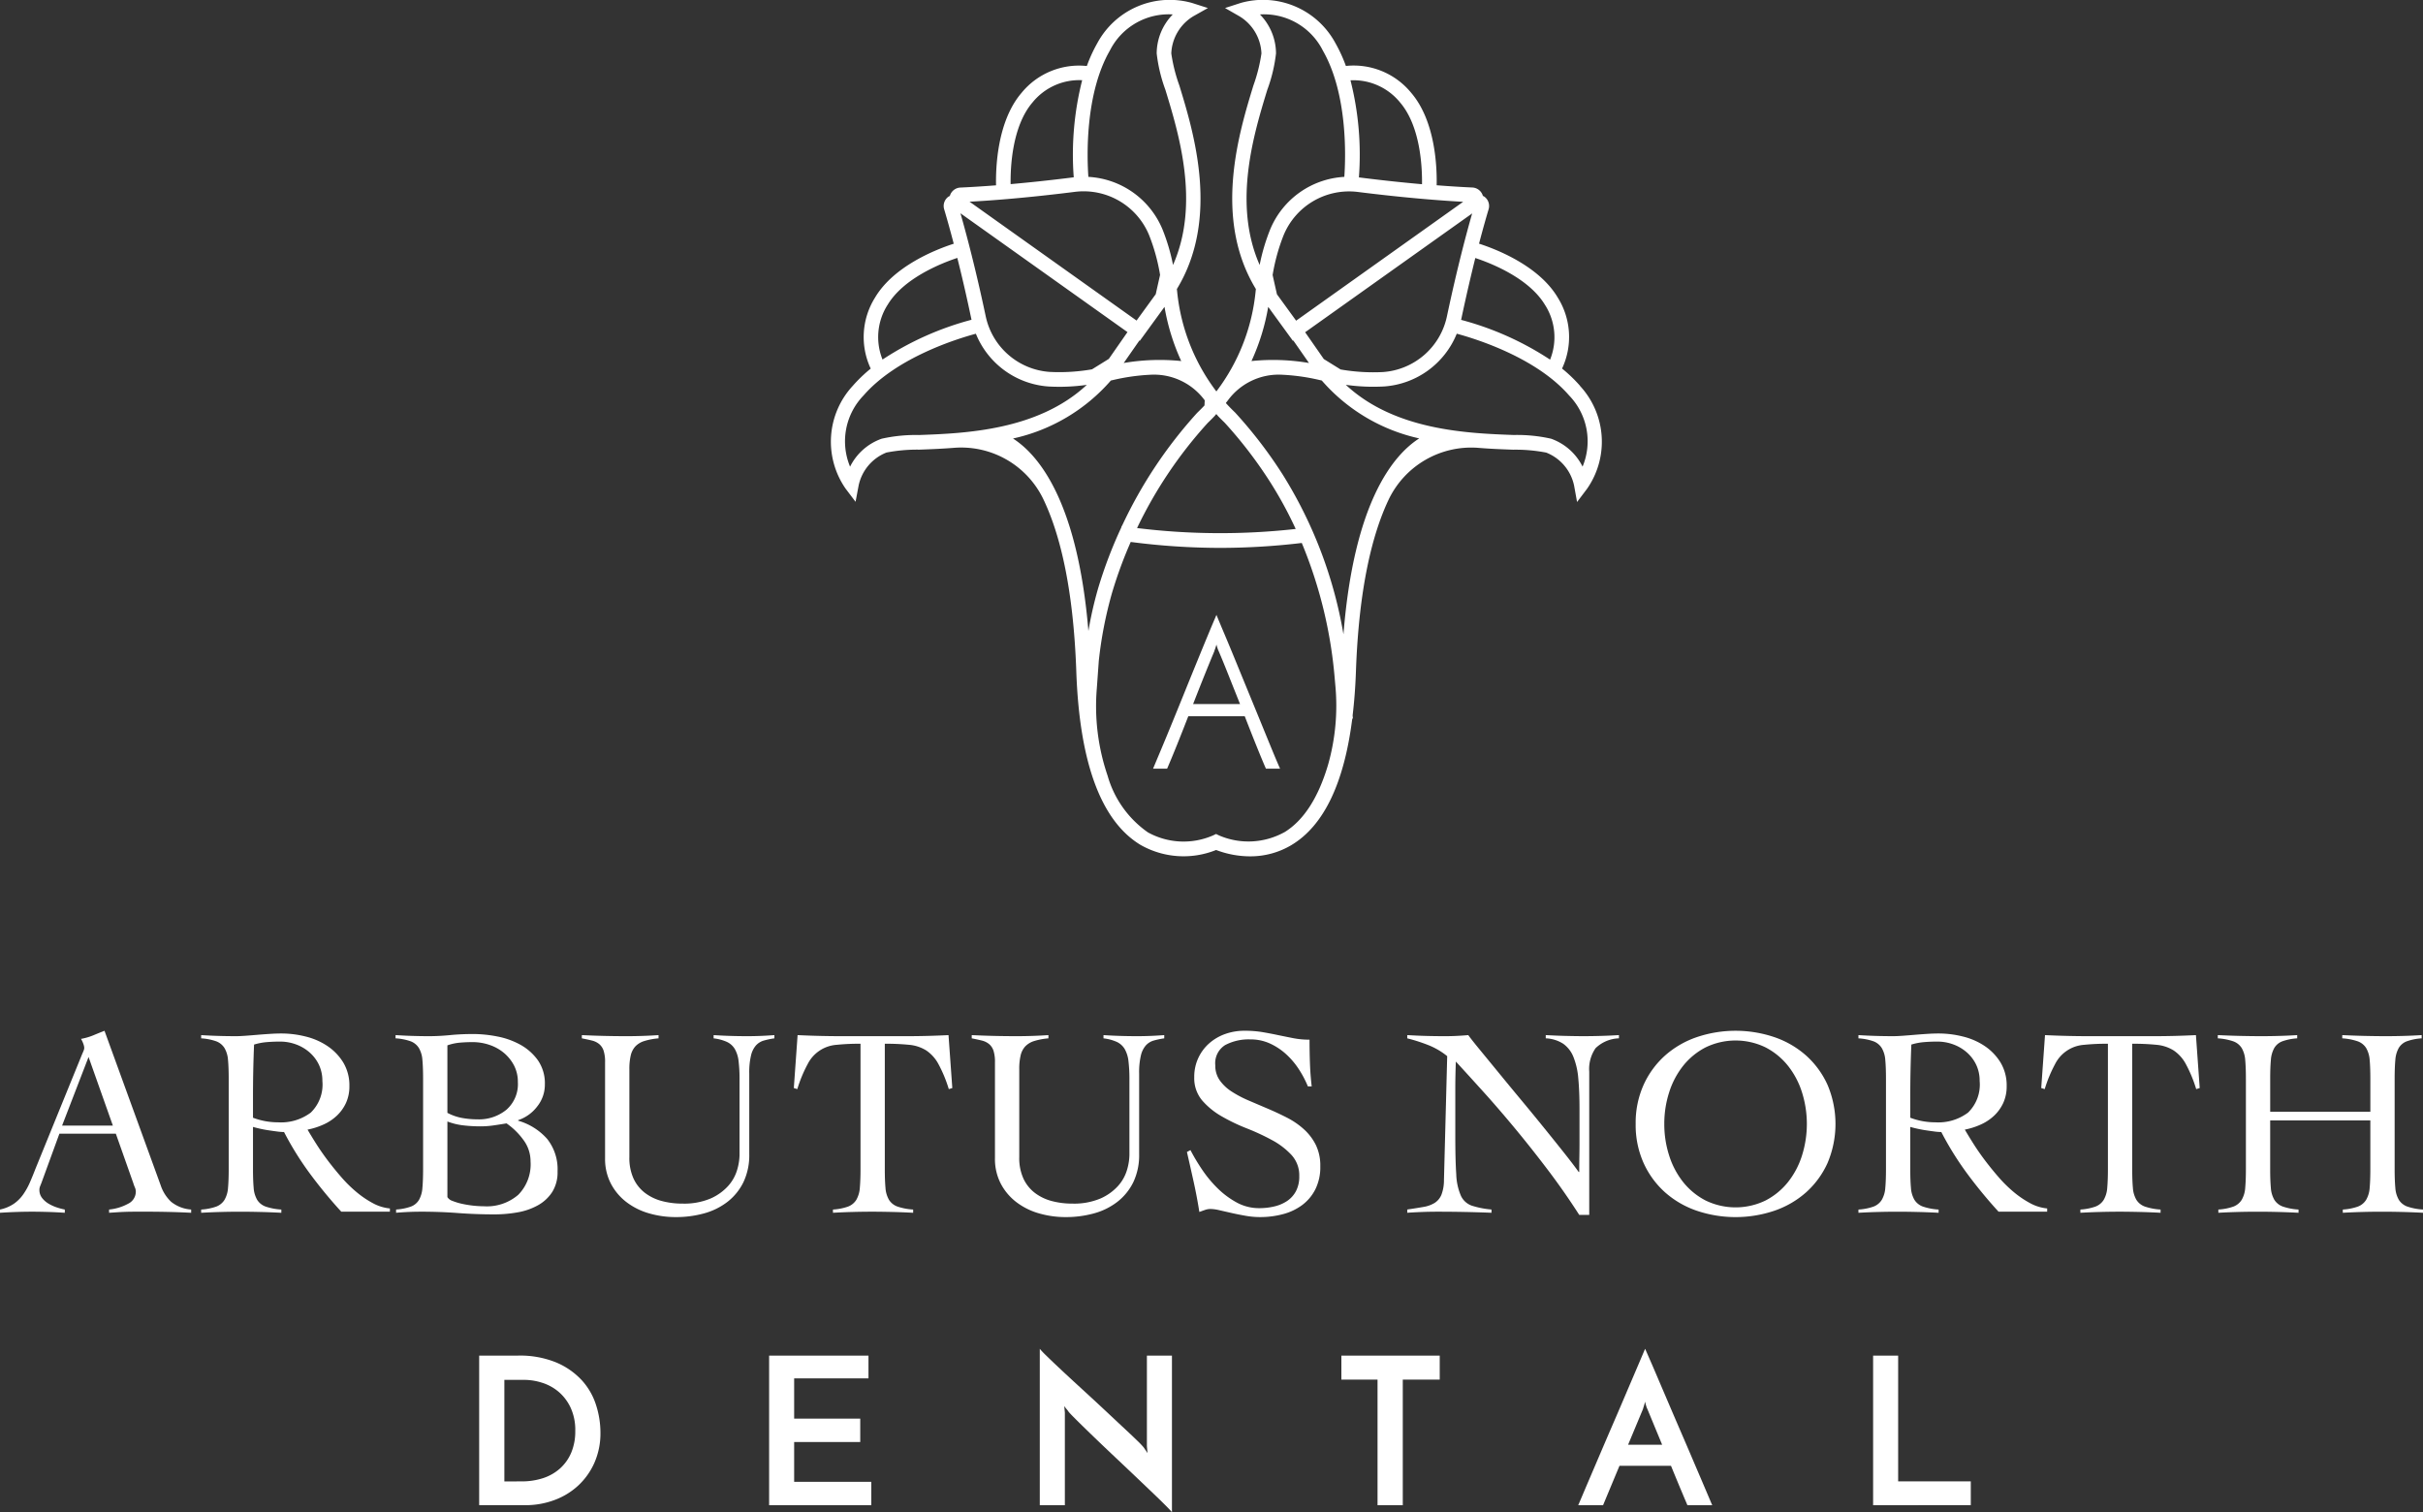 <svg xmlns="http://www.w3.org/2000/svg" xmlns:xlink="http://www.w3.org/1999/xlink" id="Group_22" data-name="Group 22" width="224.35" height="140.012" viewBox="0 0 224.35 140.012"><rect x="0" y="0" width="224.35" height="140.012" fill="#333333" stroke="none"/><defs><clipPath id="clip-path"><rect id="Rectangle_75" data-name="Rectangle 75" width="224.35" height="140.011" fill="none"></rect></clipPath></defs><g id="Group_21" data-name="Group 21" clip-path="url(#clip-path)"><path id="Path_246" data-name="Path 246" d="M5.5,104.965l-1.651,4.524c-.049.134-.1.25-.137.351a.843.843,0,0,0-.063.324,1.194,1.194,0,0,0,.263.775,2.182,2.182,0,0,0,.638.537,3.843,3.843,0,0,0,.775.338,5.58,5.58,0,0,0,.675.175v.3c-.5-.033-1-.059-1.5-.074s-1.009-.026-1.526-.026q-.75,0-1.461.026c-.476.015-.98.041-1.513.074v-.3a3.576,3.576,0,0,0,1.287-.537,3.512,3.512,0,0,0,.862-.862,6.411,6.411,0,0,0,.614-1.1q.261-.6.511-1.25L7.6,97.614c.05-.116.1-.225.138-.325a.737.737,0,0,0,.063-.275,1.289,1.289,0,0,0-.088-.375,2.31,2.31,0,0,0-.212-.45,5.662,5.662,0,0,0,1.125-.325q.474-.2,1.05-.425l5.2,14.3a3.7,3.7,0,0,0,.974,1.538,3.317,3.317,0,0,0,1.851.712v.3c-.667-.033-1.321-.059-1.963-.074s-1.312-.026-2.013-.026H12.55q-.5,0-.9.013t-.761.037c-.243.017-.5.033-.789.05v-.3a4.577,4.577,0,0,0,1.763-.537,1.248,1.248,0,0,0,.713-1.112.985.985,0,0,0-.088-.4,3.129,3.129,0,0,1-.138-.375l-1.625-4.6Zm2.7-7.1-2.45,6.351h4.7Z" fill="#fff"></path><path id="Path_247" data-name="Path 247" d="M36.1,112.189H31.6a43.875,43.875,0,0,1-2.913-3.537,28.613,28.613,0,0,1-2.387-3.838,5.041,5.041,0,0,1-.638-.05c-.258-.033-.525-.071-.8-.112s-.541-.092-.8-.15-.471-.113-.637-.162v3.9q0,1.05.062,1.737a2.556,2.556,0,0,0,.325,1.114,1.532,1.532,0,0,0,.788.625,5.505,5.505,0,0,0,1.45.274v.3c-.634-.033-1.268-.059-1.9-.074s-1.267-.026-1.9-.026q-.924,0-1.824.026c-.6.015-1.2.041-1.8.074v-.3a5.1,5.1,0,0,0,1.4-.274,1.543,1.543,0,0,0,.762-.625,2.543,2.543,0,0,0,.325-1.114q.063-.687.063-1.737v-8.35q0-1.05-.063-1.737a2.538,2.538,0,0,0-.325-1.113,1.543,1.543,0,0,0-.762-.625,5.054,5.054,0,0,0-1.4-.275v-.3q.8.05,1.6.074t1.6.025q.351,0,.875-.037c.351-.025.721-.055,1.113-.088s.788-.062,1.187-.088.759-.037,1.075-.037a9.221,9.221,0,0,1,2.2.276,6.3,6.3,0,0,1,2.025.875,4.955,4.955,0,0,1,1.475,1.524,4.1,4.1,0,0,1,.575,2.2,3.654,3.654,0,0,1-.313,1.55,3.817,3.817,0,0,1-.838,1.175,4.414,4.414,0,0,1-1.237.825,6.63,6.63,0,0,1-1.487.476q.349.6.825,1.349t1.062,1.526q.587.774,1.251,1.537a12.157,12.157,0,0,0,1.4,1.375,8.947,8.947,0,0,0,1.513,1.025,4.134,4.134,0,0,0,1.575.487Zm-12.675-8.7a6.506,6.506,0,0,0,2.324.425,4.583,4.583,0,0,0,3.026-.9,3.613,3.613,0,0,0,1.075-2.924,3.457,3.457,0,0,0-.313-1.489,3.56,3.56,0,0,0-.862-1.149,3.94,3.94,0,0,0-1.263-.75,4.269,4.269,0,0,0-1.487-.263q-.625,0-1.226.05a5.576,5.576,0,0,0-1.174.226q-.051,1.2-.076,2.424t-.024,2.65Z" fill="#fff"></path><path id="Path_248" data-name="Path 248" d="M39.175,99.889q0-1.05-.063-1.738a2.542,2.542,0,0,0-.324-1.113,1.547,1.547,0,0,0-.762-.625,5.059,5.059,0,0,0-1.4-.274v-.3c.517.033,1.026.059,1.526.074s1.007.026,1.524.026q1,0,2-.1c.667-.066,1.384-.1,2.15-.1a11.657,11.657,0,0,1,2.213.226,7.217,7.217,0,0,1,2.137.762A4.919,4.919,0,0,1,49.8,98.163a3.743,3.743,0,0,1,.65,2.25,3.229,3.229,0,0,1-.712,2.038,3.673,3.673,0,0,1-1.762,1.263v.05a5.676,5.676,0,0,1,2.687,1.687,4.513,4.513,0,0,1,.962,3.013,3.418,3.418,0,0,1-.5,1.912A3.727,3.727,0,0,1,49.8,111.6a5.948,5.948,0,0,1-1.875.65,12.19,12.19,0,0,1-2.149.188q-1.727,0-3.388-.125T39,112.189c-.384,0-.77.007-1.162.025s-.779.041-1.163.074v-.3a4.935,4.935,0,0,0,1.375-.274,1.472,1.472,0,0,0,.75-.625,2.65,2.65,0,0,0,.312-1.113q.063-.687.063-1.738Zm2.25,3.149a4.757,4.757,0,0,0,1.375.476,8.122,8.122,0,0,0,1.426.125,4.012,4.012,0,0,0,2.662-.888,3.15,3.15,0,0,0,1.062-2.562,3.283,3.283,0,0,0-.349-1.526,3.833,3.833,0,0,0-.926-1.162,4.115,4.115,0,0,0-1.337-.75,4.849,4.849,0,0,0-1.588-.263c-.4,0-.792.017-1.175.05a4.8,4.8,0,0,0-1.15.25Zm0,7.8a.853.853,0,0,0,.463.35,5.539,5.539,0,0,0,.849.262,9.85,9.85,0,0,0,2.088.238,4.447,4.447,0,0,0,3.162-1.063,4.017,4.017,0,0,0,1.138-3.088,3.3,3.3,0,0,0-.675-2.011,6.471,6.471,0,0,0-1.549-1.513c-.4.066-.8.129-1.2.187a8.377,8.377,0,0,1-1.224.087,13.652,13.652,0,0,1-1.551-.087,6.108,6.108,0,0,1-1.5-.362Z" fill="#fff"></path><path id="Path_249" data-name="Path 249" d="M56.025,98.364a3.369,3.369,0,0,0-.138-1.087,1.349,1.349,0,0,0-.412-.613,1.69,1.69,0,0,0-.676-.324q-.4-.1-.924-.2v-.3q1.05.05,2.062.074T58,95.939q.75,0,1.487-.025t1.488-.074v.3a6.089,6.089,0,0,0-1.325.25,1.928,1.928,0,0,0-.825.5,1.857,1.857,0,0,0-.425.837,5.392,5.392,0,0,0-.125,1.263v8.15a4.582,4.582,0,0,0,.388,1.988,3.547,3.547,0,0,0,1.062,1.325,4.44,4.44,0,0,0,1.563.75,7.278,7.278,0,0,0,1.886.237,6.276,6.276,0,0,0,2.625-.474,4.783,4.783,0,0,0,1.625-1.163,3.843,3.843,0,0,0,.826-1.475,5.133,5.133,0,0,0,.225-1.388v-7a13.549,13.549,0,0,0-.088-1.687,2.886,2.886,0,0,0-.349-1.125,1.679,1.679,0,0,0-.739-.662,4.15,4.15,0,0,0-1.224-.326v-.3q.774.05,1.537.074t1.538.025q.649,0,1.274-.025T71.7,95.84v.3a7.146,7.146,0,0,0-.963.2,1.573,1.573,0,0,0-.737.449,2.169,2.169,0,0,0-.462.937,6.672,6.672,0,0,0-.163,1.663v7.475a5.792,5.792,0,0,1-.537,2.588,5.2,5.2,0,0,1-1.463,1.812,6.2,6.2,0,0,1-2.162,1.076,9.713,9.713,0,0,1-2.638.349,8.792,8.792,0,0,1-2.45-.338,6.306,6.306,0,0,1-2.087-1.024,5.153,5.153,0,0,1-1.463-1.713,4.942,4.942,0,0,1-.55-2.375Z" fill="#fff"></path><path id="Path_250" data-name="Path 250" d="M77.125,111.989a5.079,5.079,0,0,0,1.4-.274,1.545,1.545,0,0,0,.763-.625,2.556,2.556,0,0,0,.325-1.114c.041-.458.063-1.037.063-1.737v-11.6a20.494,20.494,0,0,0-2.213.1,3.26,3.26,0,0,0-2.675,1.775,12.525,12.525,0,0,0-.963,2.326l-.324-.1.35-4.9q1.05.05,2.075.074c.682.017,1.375.025,2.075.025h5.875q1,0,1.975-.025t1.974-.074l.351,4.9-.325.1a12.526,12.526,0,0,0-.963-2.326,3.526,3.526,0,0,0-1.137-1.262,3.608,3.608,0,0,0-1.563-.513,21.52,21.52,0,0,0-2.262-.1v11.6q0,1.05.062,1.737a2.543,2.543,0,0,0,.325,1.114,1.536,1.536,0,0,0,.788.625,5.505,5.505,0,0,0,1.45.274v.3c-.634-.033-1.267-.059-1.9-.074s-1.266-.026-1.9-.026q-.925,0-1.825.026c-.6.015-1.2.041-1.8.074Z" fill="#fff"></path><path id="Path_251" data-name="Path 251" d="M92.125,98.364a3.369,3.369,0,0,0-.138-1.087,1.349,1.349,0,0,0-.412-.613,1.69,1.69,0,0,0-.676-.324q-.4-.1-.924-.2v-.3q1.05.05,2.062.074t2.063.025q.75,0,1.487-.025t1.488-.074v.3a6.089,6.089,0,0,0-1.325.25,1.928,1.928,0,0,0-.825.5,1.857,1.857,0,0,0-.425.837,5.392,5.392,0,0,0-.125,1.263v8.15a4.582,4.582,0,0,0,.388,1.988,3.547,3.547,0,0,0,1.062,1.325,4.44,4.44,0,0,0,1.563.75,7.278,7.278,0,0,0,1.886.237,6.276,6.276,0,0,0,2.625-.474,4.783,4.783,0,0,0,1.625-1.163,3.843,3.843,0,0,0,.826-1.475,5.133,5.133,0,0,0,.225-1.388v-7a13.549,13.549,0,0,0-.088-1.687,2.886,2.886,0,0,0-.349-1.125,1.679,1.679,0,0,0-.739-.662,4.15,4.15,0,0,0-1.224-.326v-.3q.774.05,1.537.074t1.538.025q.649,0,1.274-.025t1.276-.074v.3a7.146,7.146,0,0,0-.963.2,1.573,1.573,0,0,0-.737.449,2.169,2.169,0,0,0-.462.937,6.672,6.672,0,0,0-.163,1.663v7.475a5.792,5.792,0,0,1-.537,2.588,5.2,5.2,0,0,1-1.463,1.812,6.2,6.2,0,0,1-2.162,1.076,9.713,9.713,0,0,1-2.638.349,8.792,8.792,0,0,1-2.45-.338,6.306,6.306,0,0,1-2.087-1.024,5.153,5.153,0,0,1-1.463-1.713,4.942,4.942,0,0,1-.55-2.375Z" fill="#fff"></path><path id="Path_252" data-name="Path 252" d="M121.1,100.589A9.458,9.458,0,0,0,120.263,99a7.164,7.164,0,0,0-1.187-1.4,5.821,5.821,0,0,0-1.5-.988,4.3,4.3,0,0,0-1.8-.375,4.635,4.635,0,0,0-2.338.526,1.976,1.976,0,0,0-.912,1.875,2.355,2.355,0,0,0,.412,1.388,3.994,3.994,0,0,0,1.1,1.037,10.185,10.185,0,0,0,1.562.825q.875.375,1.787.763t1.787.836a7.217,7.217,0,0,1,1.563,1.076,4.907,4.907,0,0,1,1.1,1.45,4.371,4.371,0,0,1,.412,1.974,4.6,4.6,0,0,1-.45,2.113,4.154,4.154,0,0,1-1.212,1.463,5.155,5.155,0,0,1-1.775.849,8.193,8.193,0,0,1-2.162.276,7.6,7.6,0,0,1-1.3-.117q-.675-.117-1.3-.258l-1.137-.259a3.929,3.929,0,0,0-.812-.116,1.556,1.556,0,0,0-.525.088c-.167.058-.342.121-.526.187q-.224-1.42-.524-2.776t-.625-2.775l.325-.175a18.311,18.311,0,0,0,1.087,1.818,11.1,11.1,0,0,0,1.437,1.728,7.9,7.9,0,0,0,1.763,1.307,4.3,4.3,0,0,0,2.088.522,5.926,5.926,0,0,0,1.4-.162,3.557,3.557,0,0,0,1.188-.511,2.517,2.517,0,0,0,.812-.912,2.894,2.894,0,0,0,.3-1.384,2.781,2.781,0,0,0-.724-1.96,6.948,6.948,0,0,0-1.8-1.373,21.051,21.051,0,0,0-2.338-1.086,17.335,17.335,0,0,1-2.337-1.123,6.909,6.909,0,0,1-1.8-1.473,3.188,3.188,0,0,1-.724-2.147,4.1,4.1,0,0,1,1.387-3.132,4.524,4.524,0,0,1,1.475-.862,5.263,5.263,0,0,1,1.788-.3,10.047,10.047,0,0,1,1.662.125c.491.084.971.174,1.438.275q.725.15,1.424.287a7.757,7.757,0,0,0,1.5.138q0,1.125.038,2.187t.163,2.138Z" fill="#fff"></path><path id="Path_253" data-name="Path 253" d="M130.3,95.839c.583.033,1.137.059,1.662.074s1.138.026,1.838.026c.366,0,.725-.008,1.074-.026s.709-.041,1.075-.074q.325.45,1.076,1.362l1.713,2.087q.96,1.176,2.062,2.5t2.125,2.588q1.024,1.263,1.887,2.35t1.363,1.788h.05q0-.75.013-1.487t.011-1.489v-2.9q0-1.6-.112-2.788a6.823,6.823,0,0,0-.45-1.988,2.736,2.736,0,0,0-.949-1.224,3.224,3.224,0,0,0-1.614-.5v-.3c.584.033,1.171.059,1.763.074s1.179.026,1.763.026q.8,0,1.625-.026c.549-.015,1.091-.041,1.625-.074v.3a3.259,3.259,0,0,0-2.163.912,3.393,3.393,0,0,0-.587,2.187v13.25h-.925q-1.376-2.148-2.913-4.174t-3.05-3.85q-1.513-1.825-2.925-3.388T134.8,98.288c-.018.434-.029.86-.038,1.276s-.013.841-.013,1.275v4.375q0,2.225.088,3.512a5.467,5.467,0,0,0,.425,1.975,1.754,1.754,0,0,0,1,.925,8.252,8.252,0,0,0,1.838.362v.3q-1.277-.05-2.476-.074t-2.474-.025c-.484,0-.959.007-1.425.025s-.943.041-1.425.074v-.3q.849-.125,1.487-.237a2.878,2.878,0,0,0,1.05-.375,1.627,1.627,0,0,0,.625-.75,3.756,3.756,0,0,0,.237-1.362l.3-11.476a6.624,6.624,0,0,0-1.75-1.024,15.686,15.686,0,0,0-1.949-.625Z" fill="#fff"></path><path id="Path_254" data-name="Path 254" d="M151.45,104.064a8.572,8.572,0,0,1,.737-3.625,8.155,8.155,0,0,1,1.988-2.713,8.63,8.63,0,0,1,2.938-1.7,11.238,11.238,0,0,1,7.175,0,8.635,8.635,0,0,1,2.937,1.7,8.166,8.166,0,0,1,1.987,2.713,9.272,9.272,0,0,1,0,7.25,8.166,8.166,0,0,1-1.987,2.713,8.635,8.635,0,0,1-2.937,1.7,11.238,11.238,0,0,1-7.175,0,8.63,8.63,0,0,1-2.938-1.7,8.155,8.155,0,0,1-1.988-2.713,8.572,8.572,0,0,1-.737-3.625m2.65,0a9.466,9.466,0,0,0,.45,2.925,7.64,7.64,0,0,0,1.3,2.463,6.429,6.429,0,0,0,2.075,1.7,6.363,6.363,0,0,0,5.55,0,6.451,6.451,0,0,0,2.075-1.7,7.64,7.64,0,0,0,1.3-2.463,9.731,9.731,0,0,0,0-5.85,7.65,7.65,0,0,0-1.3-2.463,6.451,6.451,0,0,0-2.075-1.7,6.363,6.363,0,0,0-5.55,0,6.429,6.429,0,0,0-2.075,1.7,7.65,7.65,0,0,0-1.3,2.463,9.471,9.471,0,0,0-.45,2.925" fill="#fff"></path><path id="Path_255" data-name="Path 255" d="M189.55,112.189h-4.5a43.877,43.877,0,0,1-2.913-3.537,28.613,28.613,0,0,1-2.387-3.838,5.041,5.041,0,0,1-.638-.05c-.258-.033-.525-.071-.8-.112s-.541-.092-.8-.15-.471-.113-.637-.162v3.9q0,1.05.062,1.737a2.556,2.556,0,0,0,.325,1.114,1.532,1.532,0,0,0,.788.625,5.505,5.505,0,0,0,1.45.274v.3c-.634-.033-1.268-.059-1.9-.074s-1.267-.026-1.9-.026q-.924,0-1.824.026c-.6.015-1.2.041-1.8.074v-.3a5.1,5.1,0,0,0,1.4-.274,1.543,1.543,0,0,0,.762-.625,2.543,2.543,0,0,0,.325-1.114q.063-.687.063-1.737v-8.35q0-1.05-.063-1.737a2.538,2.538,0,0,0-.325-1.113,1.543,1.543,0,0,0-.762-.625,5.054,5.054,0,0,0-1.4-.275v-.3q.8.05,1.6.074t1.6.025q.351,0,.875-.037c.351-.025.721-.055,1.113-.088s.788-.062,1.187-.088.759-.037,1.075-.037a9.221,9.221,0,0,1,2.2.276,6.3,6.3,0,0,1,2.025.875,4.955,4.955,0,0,1,1.475,1.524,4.1,4.1,0,0,1,.575,2.2,3.654,3.654,0,0,1-.313,1.55,3.817,3.817,0,0,1-.838,1.175,4.414,4.414,0,0,1-1.237.825,6.631,6.631,0,0,1-1.487.476q.35.6.825,1.349t1.062,1.526q.587.774,1.251,1.537a12.155,12.155,0,0,0,1.4,1.375,8.946,8.946,0,0,0,1.513,1.025,4.134,4.134,0,0,0,1.575.487Zm-12.675-8.7a6.506,6.506,0,0,0,2.324.425,4.583,4.583,0,0,0,3.026-.9,3.614,3.614,0,0,0,1.075-2.924,3.457,3.457,0,0,0-.313-1.489,3.56,3.56,0,0,0-.862-1.149,3.94,3.94,0,0,0-1.263-.75,4.269,4.269,0,0,0-1.487-.263q-.626,0-1.226.05a5.576,5.576,0,0,0-1.174.226q-.051,1.2-.076,2.424t-.024,2.65Z" fill="#fff"></path><path id="Path_256" data-name="Path 256" d="M192.625,111.989a5.079,5.079,0,0,0,1.4-.274,1.545,1.545,0,0,0,.763-.625,2.556,2.556,0,0,0,.325-1.114c.041-.458.063-1.037.063-1.737v-11.6a20.493,20.493,0,0,0-2.213.1,3.26,3.26,0,0,0-2.675,1.775,12.526,12.526,0,0,0-.963,2.326l-.324-.1.35-4.9q1.05.05,2.075.074c.682.017,1.375.025,2.075.025h5.875q1,0,1.975-.025t1.974-.074l.351,4.9-.325.1a12.525,12.525,0,0,0-.963-2.326,3.526,3.526,0,0,0-1.137-1.262,3.608,3.608,0,0,0-1.563-.513,21.52,21.52,0,0,0-2.262-.1v11.6q0,1.05.062,1.737a2.543,2.543,0,0,0,.325,1.114,1.536,1.536,0,0,0,.788.625,5.505,5.505,0,0,0,1.45.274v.3c-.634-.033-1.267-.059-1.9-.074s-1.266-.026-1.9-.026q-.926,0-1.825.026c-.6.015-1.2.041-1.8.074Z" fill="#fff"></path><path id="Path_257" data-name="Path 257" d="M219.475,99.889q0-1.05-.062-1.737a2.546,2.546,0,0,0-.326-1.114,1.53,1.53,0,0,0-.787-.625,5.433,5.433,0,0,0-1.425-.274v-.3c.7.033,1.379.059,2.038.074s1.337.026,2.038.026q.823,0,1.649-.026c.55-.015,1.092-.041,1.625-.074v.3a5.017,5.017,0,0,0-1.375.274,1.48,1.48,0,0,0-.75.625,2.663,2.663,0,0,0-.312,1.114q-.063.687-.063,1.737v8.35q0,1.05.063,1.737a2.534,2.534,0,0,0,.325,1.113,1.534,1.534,0,0,0,.787.625,5.476,5.476,0,0,0,1.45.275v.3q-.951-.05-1.9-.074t-1.9-.025c-.617,0-1.224.008-1.825.025s-1.2.041-1.8.074v-.3a5.062,5.062,0,0,0,1.4-.275,1.536,1.536,0,0,0,.761-.625,2.534,2.534,0,0,0,.326-1.113q.062-.687.062-1.737v-4.5H210.2v4.5q0,1.05.062,1.737a2.534,2.534,0,0,0,.324,1.113,1.54,1.54,0,0,0,.788.625,5.468,5.468,0,0,0,1.451.275v.3q-.951-.05-1.9-.074c-.634-.017-1.266-.025-1.9-.025q-.924,0-1.824.025t-1.8.074v-.3a5.053,5.053,0,0,0,1.4-.275,1.545,1.545,0,0,0,.763-.625,2.547,2.547,0,0,0,.325-1.113c.041-.458.063-1.037.063-1.737v-8.35c0-.7-.022-1.279-.063-1.737a2.56,2.56,0,0,0-.325-1.114,1.536,1.536,0,0,0-.788-.625,5.433,5.433,0,0,0-1.425-.274v-.3c.7.033,1.379.059,2.038.074s1.337.026,2.037.026q.825,0,1.651-.026c.549-.015,1.09-.041,1.625-.074v.3a5.009,5.009,0,0,0-1.375.274,1.472,1.472,0,0,0-.75.625,2.663,2.663,0,0,0-.313,1.114q-.063.687-.062,1.737v3.05h9.274Z" fill="#fff"></path><path id="Path_258" data-name="Path 258" d="M44.367,125.514h3.591a8.829,8.829,0,0,1,3.544.635,6.843,6.843,0,0,1,2.365,1.644,6.153,6.153,0,0,1,1.32,2.29,8.359,8.359,0,0,1,.409,2.556,6.755,6.755,0,0,1-.56,2.8,6.424,6.424,0,0,1-1.511,2.119,6.593,6.593,0,0,1-2.214,1.339,7.638,7.638,0,0,1-2.669.466H44.367Zm3.914,11.646a6.286,6.286,0,0,0,2-.3,4.417,4.417,0,0,0,1.577-.9,4.118,4.118,0,0,0,1.035-1.463,5.058,5.058,0,0,0,.372-2.005,4.9,4.9,0,0,0-.448-2.194,4.33,4.33,0,0,0-1.13-1.463,4.406,4.406,0,0,0-1.52-.817,5.443,5.443,0,0,0-1.6-.257H46.7v9.405Z" fill="#fff"></path><path id="Path_259" data-name="Path 259" d="M71.214,139.365V125.514h9.2v2.109H73.532v3.724h6.119v2.166H73.532V137.2h7.144v2.166Z" fill="#fff"></path><path id="Path_260" data-name="Path 260" d="M108.512,125.514v14.5q-.134-.171-.589-.628t-1.121-1.092q-.665-.636-1.473-1.406t-1.643-1.558q-.837-.787-1.634-1.548t-1.453-1.4q-.657-.636-1.1-1.083c-.3-.3-.491-.5-.579-.617a1.685,1.685,0,0,0-.152-.2c-.089-.108-.165-.205-.228-.294l.057.607v8.57H96.276V124.887a8.2,8.2,0,0,0,.589.617q.456.447,1.121,1.073t1.472,1.369l1.644,1.51q.835.77,1.634,1.52t1.463,1.368q.665.618,1.112,1.055a7.987,7.987,0,0,1,.579.607l.361.532-.057-.645v-8.379Z" fill="#fff"></path><path id="Path_261" data-name="Path 261" d="M133.307,125.514v2.223h-3.421v11.628h-2.337V127.737H124.2v-2.223Z" fill="#fff"></path><path id="Path_262" data-name="Path 262" d="M156.24,139.364c-.038-.088-.1-.247-.2-.474s-.212-.507-.352-.836-.291-.694-.456-1.093-.335-.813-.512-1.245h-4.769l-1.52,3.648h-2.3q.076-.171.361-.845t.712-1.672q.428-1,.95-2.223t1.073-2.5q.552-1.272,1.075-2.5t.949-2.223c.285-.666.522-1.222.713-1.672s.31-.732.361-.845q.075.169.37.845c.2.45.438,1.006.722,1.672s.6,1.406.95,2.223.706,1.65,1.073,2.5.726,1.682,1.075,2.5.665,1.558.95,2.223.522,1.223.712,1.672.31.731.361.845Zm-5.491-5.6H153.9l-1.368-3.306a1.287,1.287,0,0,1-.1-.257,3.982,3.982,0,0,1-.113-.426,3.782,3.782,0,0,1-.114.426c-.051.16-.076.245-.076.257Z" fill="#fff"></path><path id="Path_263" data-name="Path 263" d="M173.435,139.365V125.514h2.318v11.647h6.726v2.2Z" fill="#fff"></path><path id="Path_264" data-name="Path 264" d="M146.3,35.723a13.66,13.66,0,0,0-1.666-1.6,6.874,6.874,0,0,0-.381-6.543c-1.745-2.976-5.734-4.512-7.306-5.019.365-1.394.671-2.464.884-3.179a1.063,1.063,0,0,0-.406-1.183,1.024,1.024,0,0,0-.124-.062v-.006a1.066,1.066,0,0,0-.986-.77c-.745-.034-1.856-.095-3.292-.207.036-1.651-.108-5.923-2.348-8.547a6.878,6.878,0,0,0-6.057-2.5,13.741,13.741,0,0,0-.961-2.1A7.616,7.616,0,0,0,114.878.273l-1.449.47,1.323.759A4.223,4.223,0,0,1,116.8,4.945a15.135,15.135,0,0,1-.746,2.972c-1.333,4.358-3.76,12.292.23,18.846-.011.1-.021.191-.031.288a18.286,18.286,0,0,1-3.627,9.192A18.287,18.287,0,0,1,109,27.051c-.01-.1-.021-.192-.032-.288,3.99-6.554,1.563-14.488.231-18.846a15.084,15.084,0,0,1-.747-2.972A4.223,4.223,0,0,1,110.5,1.5l1.343-.756L110.371.273a7.615,7.615,0,0,0-8.778,3.739,13.707,13.707,0,0,0-.961,2.1,6.873,6.873,0,0,0-6.057,2.5c-2.24,2.623-2.384,6.9-2.349,8.547-1.436.112-2.546.173-3.292.207a1.064,1.064,0,0,0-.985.77v.005a1.2,1.2,0,0,0-.124.063,1.062,1.062,0,0,0-.4,1.183c.213.716.519,1.786.883,3.179-1.572.507-5.561,2.043-7.306,5.019a6.877,6.877,0,0,0-.381,6.543,13.8,13.8,0,0,0-1.665,1.6,7.615,7.615,0,0,0-.657,9.519l.919,1.214.283-1.5A4.223,4.223,0,0,1,82.078,41.9a15.055,15.055,0,0,1,3.053-.268c.93-.035,2.015-.075,3.2-.168a8.433,8.433,0,0,1,8.254,4.714c1.489,3.089,2.792,8.044,3.071,15.989.295,8.445,2.293,13.847,5.94,16.056a8.062,8.062,0,0,0,7.007.476,8.837,8.837,0,0,0,3.136.588,7.386,7.386,0,0,0,3.871-1.064c2.973-1.8,4.851-5.727,5.6-11.693l.057,0-.025-.289c.151-1.268.255-2.62.306-4.069.274-7.83,1.544-12.756,3-15.853a8.482,8.482,0,0,1,8.326-4.854c1.2.1,2.3.137,3.241.172a15.055,15.055,0,0,1,3.053.268,4.22,4.22,0,0,1,2.581,3.059l.274,1.517.929-1.23a7.615,7.615,0,0,0-.656-9.519m-3.211-7.455a5.562,5.562,0,0,1,.441,5.022,27.978,27.978,0,0,0-8.239-3.683c.006-.022.01-.045.015-.068.462-2.183.908-4.079,1.3-5.659,1.459.483,5.006,1.875,6.479,4.388m-6.77-8.517c-.536,1.865-1.4,5.113-2.333,9.509a6.52,6.52,0,0,1-5.89,5.176,17.633,17.633,0,0,1-3.96-.237l-1.555-.965-1.727-2.481Zm-16.3,9.931-1.776-2.444c-.121-.533-.283-1.251-.4-1.784a17.764,17.764,0,0,1,1.023-3.7,6.559,6.559,0,0,1,6.879-3.989c4.452.561,7.8.805,9.74.911Zm9.633-20.194c1.892,2.215,2.045,6.022,2.023,7.559-1.621-.143-3.555-.343-5.765-.621l-.078-.01a28.018,28.018,0,0,0-.78-8.99,5.565,5.565,0,0,1,4.6,2.062M117.342,8.312a14.331,14.331,0,0,0,.806-3.367,5.192,5.192,0,0,0-1.488-3.608,6.1,6.1,0,0,1,5.826,3.347c2.308,4.026,2.118,9.844,1.988,11.692a7.9,7.9,0,0,0-6.865,4.864,18.274,18.274,0,0,0-.975,3.292c-2.512-5.689-.536-12.152.708-16.22m.083,20.1,2.284,3.14.039-.028,1.452,2.085a19.8,19.8,0,0,0-5.324-.18,19.988,19.988,0,0,0,1.549-5.017m-8.053,5.017a19.8,19.8,0,0,0-5.324.18l1.453-2.085.039.028,2.284-3.14a20.027,20.027,0,0,0,1.548,5.017m-4.977-2.68-1.727,2.48-1.556.966a17.618,17.618,0,0,1-3.959.237,6.521,6.521,0,0,1-5.89-5.176c-.928-4.391-1.8-7.642-2.333-9.509ZM102.763,4.684a6.094,6.094,0,0,1,5.826-3.347A5.192,5.192,0,0,0,107.1,4.945a14.368,14.368,0,0,0,.805,3.367c1.244,4.069,3.221,10.532.708,16.221a18.287,18.287,0,0,0-.974-3.293,7.9,7.9,0,0,0-6.865-4.864c-.13-1.848-.321-7.666,1.988-11.692M95.6,9.488a5.564,5.564,0,0,1,4.6-2.062,28.018,28.018,0,0,0-.78,8.99l-.079.01c-2.21.278-4.144.478-5.766.621-.022-1.536.128-5.338,2.024-7.559m3.911,8.277a6.555,6.555,0,0,1,6.88,3.989,17.767,17.767,0,0,1,1.023,3.7c-.121.533-.283,1.249-.4,1.782l-1.777,2.444L89.773,18.675c1.936-.1,5.287-.349,9.739-.91M82.16,28.268c1.474-2.513,5.02-3.9,6.479-4.388.4,1.581.843,3.477,1.3,5.659l.015.068a27.989,27.989,0,0,0-8.239,3.683,5.562,5.562,0,0,1,.441-5.022m2.921,12.011a14.329,14.329,0,0,0-3.445.342,5.2,5.2,0,0,0-2.922,2.588,6.107,6.107,0,0,1,1.254-6.6c3.046-3.5,8.6-5.226,10.393-5.709a7.854,7.854,0,0,0,6.7,4.883,18.023,18.023,0,0,0,3.573-.15c-4.551,4.239-11.305,4.489-15.556,4.646M93.8,40.6a16.749,16.749,0,0,0,9.057-5.368l.281-.064a18.948,18.948,0,0,1,3.583-.48,5.841,5.841,0,0,1,4.811,2.356c0,.008.011.015.017.023-.008.173-.015.3-.024.474-.207.22-.416.429-.674.68a41.808,41.808,0,0,0-6.97,10.485l-.033,0-.017.114a41.362,41.362,0,0,0-2.147,5.632,35.054,35.054,0,0,0-.906,3.972c-1-11.966-4.576-16.272-6.978-17.82m19.041-2.019c.189.195.382.388.552.55a40.249,40.249,0,0,1,4.25,5.554,36.646,36.646,0,0,1,2.328,4.287,63.027,63.027,0,0,1-14.689-.084,40.3,40.3,0,0,1,6.536-9.726c.2-.193.394-.387.581-.581.077-.08.146-.167.221-.249.076.082.144.169.221.249m6.075,38.472a6.884,6.884,0,0,1-6.03.3l-.291-.14-.292.14a6.829,6.829,0,0,1-6.015-.289,9.592,9.592,0,0,1-3.732-5.244,19.917,19.917,0,0,1-1-8.082l.184-2.556a37.3,37.3,0,0,1,1.241-6.347,39.957,39.957,0,0,1,1.715-4.66,64.178,64.178,0,0,0,8.289.549,64.215,64.215,0,0,0,7.549-.455,41.7,41.7,0,0,1,3.04,12.422l.063.715a20,20,0,0,1-.678,7.429c-.9,3.026-2.254,5.133-4.04,6.221m5.474-18.332a40.751,40.751,0,0,0-5.608-14.76,41.6,41.6,0,0,0-4.423-5.771c-.3-.286-.581-.576-.849-.868V37.3c.068-.085.134-.171.2-.257a5.838,5.838,0,0,1,4.811-2.355,18.949,18.949,0,0,1,3.582.48l.281.064a16.731,16.731,0,0,0,9.02,5.359c-2.422,1.554-6.041,5.919-7.013,18.13m22.14-15.515a5.192,5.192,0,0,0-2.921-2.588,14.329,14.329,0,0,0-3.445-.342c-4.252-.157-11.006-.407-15.557-4.646a18.106,18.106,0,0,0,3.574.15,7.853,7.853,0,0,0,6.7-4.883c1.791.483,7.348,2.209,10.394,5.709a6.1,6.1,0,0,1,1.253,6.6" fill="#fff"></path><path id="Path_265" data-name="Path 265" d="M117.214,71.171q-.381-.877-.895-2.154t-1.068-2.707h-5.223q-.554,1.43-1.068,2.707t-.895,2.154h-1.3q.285-.686.762-1.82t1.029-2.488q.554-1.353,1.144-2.812t1.144-2.811q.552-1.353,1.019-2.478t.772-1.83q.287.705.763,1.83t1.029,2.478q.554,1.353,1.153,2.811t1.154,2.812q.552,1.353,1.019,2.488t.772,1.82Zm-4.765-10.9q-.381.9-.9,2.192t-1.078,2.725h4.346q-.571-1.429-1.086-2.725t-.9-2.192a1.831,1.831,0,0,1-.1-.258c-.038-.12-.071-.231-.1-.333-.025.1-.057.213-.1.333a1.969,1.969,0,0,1-.1.258" fill="#fff"></path></g></svg>